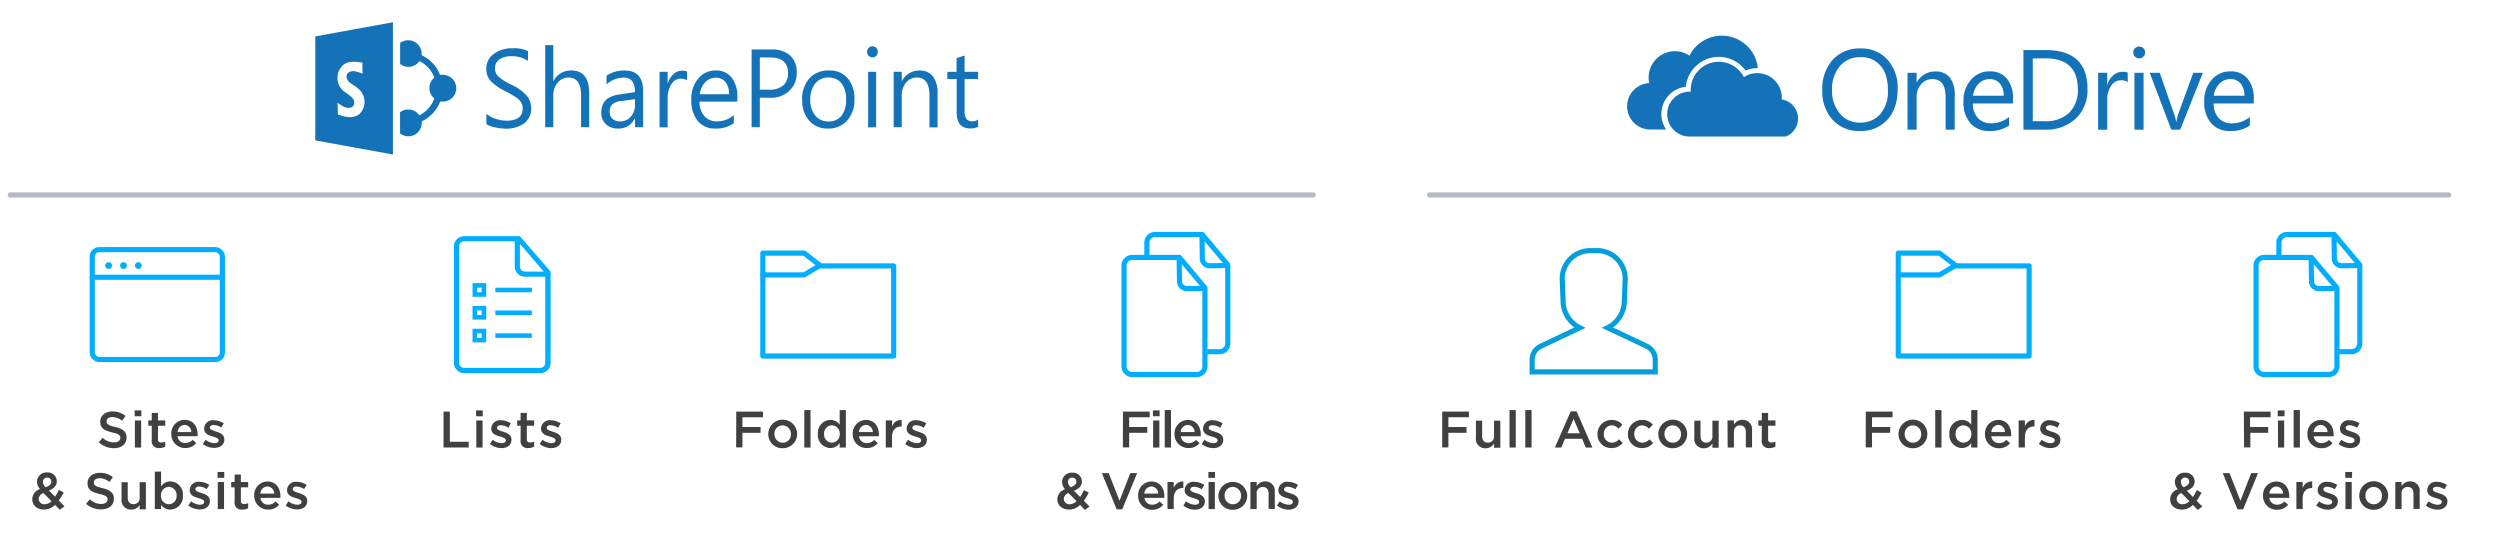 <svg id="Layer_1" data-name="Layer 1" xmlns="http://www.w3.org/2000/svg" viewBox="0 0 731 156"><defs><style>.cls-1{fill:#404041;}.cls-2,.cls-4,.cls-5,.cls-6,.cls-7{fill:none;}.cls-2,.cls-4,.cls-5{stroke:#00adff;stroke-linejoin:round;}.cls-2,.cls-4,.cls-5,.cls-7{stroke-linecap:round;}.cls-2,.cls-4,.cls-6,.cls-7{stroke-width:1.5px;}.cls-2,.cls-3{fill-rule:evenodd;}.cls-3{fill:#00adff;}.cls-5{stroke-width:2px;}.cls-6{stroke:#049fda;}.cls-6,.cls-7{stroke-miterlimit:10;}.cls-7{stroke:#b3bac5;}.cls-8{fill:#1372b8;}</style></defs><title>sharepoint-one-drive-for-business-icons-desktop</title><path class="cls-1" d="M28.89,129.32,30,128a4.88,4.88,0,0,0,3.32,1.36c1.14,0,1.86-.54,1.86-1.32v0c0-.75-.42-1.15-2.37-1.6-2.24-.54-3.5-1.2-3.5-3.13v0c0-1.8,1.5-3,3.59-3a5.86,5.86,0,0,1,3.81,1.32l-1,1.4a4.76,4.76,0,0,0-2.85-1.09c-1.08,0-1.71.56-1.71,1.25v0c0,.81.48,1.17,2.5,1.65,2.22.54,3.36,1.33,3.36,3.07v0c0,2-1.54,3.14-3.75,3.14A6.5,6.5,0,0,1,28.89,129.32Z"/><path class="cls-1" d="M39.38,120h1.95v1.72H39.38Zm.06,2.94h1.83v7.92H39.44Z"/><path class="cls-1" d="M44.37,128.66v-4.17h-1v-1.56h1v-2.18h1.82v2.18h2.13v1.56H46.19v3.89a.86.86,0,0,0,1,1,2.44,2.44,0,0,0,1.13-.27v1.49a3.21,3.21,0,0,1-1.64.4A2,2,0,0,1,44.37,128.66Z"/><path class="cls-1" d="M50.09,126.92v0A3.93,3.93,0,0,1,54,122.76c2.52,0,3.79,2,3.79,4.26a4.81,4.81,0,0,1,0,.52H51.9a2.21,2.21,0,0,0,2.28,2,2.89,2.89,0,0,0,2.15-.94l1.06.94A4,4,0,0,1,54.15,131,4,4,0,0,1,50.09,126.92Zm5.86-.59a2.06,2.06,0,0,0-2-2.08,2.13,2.13,0,0,0-2,2.08Z"/><path class="cls-1" d="M59.3,129.81l.81-1.23a4.44,4.44,0,0,0,2.59,1c.78,0,1.23-.33,1.23-.85v0c0-.61-.84-.82-1.77-1.11-1.17-.33-2.47-.81-2.47-2.31v0a2.53,2.53,0,0,1,2.82-2.43,5.46,5.46,0,0,1,2.91.91L64.7,125a4.66,4.66,0,0,0-2.24-.74c-.7,0-1.11.34-1.11.77v0c0,.59.86.83,1.79,1.13,1.15.36,2.46.88,2.46,2.31v0c0,1.66-1.29,2.49-2.94,2.49A5.43,5.43,0,0,1,59.3,129.81Z"/><path class="cls-1" d="M16.1,147.63A4.61,4.61,0,0,1,12.89,149c-2,0-3.45-1.19-3.45-3v0A3.14,3.14,0,0,1,11.69,143a3.43,3.43,0,0,1-.87-2.19v0a2.75,2.75,0,0,1,3-2.66,2.59,2.59,0,0,1,2.79,2.54v0c0,1.38-.91,2.2-2.31,2.72l1.8,1.83a18.15,18.15,0,0,0,1.13-2l1.39.73a15.69,15.69,0,0,1-1.42,2.39l1.66,1.68-1.38,1Zm-1.05-1.08-2.34-2.38a1.94,1.94,0,0,0-1.4,1.74v0a1.61,1.61,0,0,0,1.76,1.53A2.9,2.9,0,0,0,15.05,146.55ZM15,140.84v0a1.14,1.14,0,0,0-1.19-1.19,1.22,1.22,0,0,0-1.26,1.26v0a2.2,2.2,0,0,0,.8,1.55C14.42,142.08,15,141.59,15,140.84Z"/><path class="cls-1" d="M25.17,147.32,26.28,146a4.88,4.88,0,0,0,3.32,1.36c1.14,0,1.86-.54,1.86-1.32v0c0-.75-.42-1.15-2.37-1.6-2.24-.54-3.5-1.2-3.5-3.13v0c0-1.8,1.5-3.05,3.59-3.05A5.86,5.86,0,0,1,33,139.52l-1,1.4a4.76,4.76,0,0,0-2.85-1.09c-1.08,0-1.71.56-1.71,1.25v0c0,.81.48,1.17,2.5,1.65,2.22.54,3.36,1.33,3.36,3.07v0c0,2-1.54,3.14-3.75,3.14A6.5,6.5,0,0,1,25.17,147.32Z"/><path class="cls-1" d="M35.54,146v-5h1.81v4.5c0,1.23.62,1.92,1.7,1.92a1.75,1.75,0,0,0,1.78-1.95v-4.47h1.83v7.92H40.83v-1.23A2.84,2.84,0,0,1,38.36,149,2.72,2.72,0,0,1,35.54,146Z"/><path class="cls-1" d="M47.1,147.62v1.23H45.27V137.9H47.1v4.35a3.17,3.17,0,0,1,2.7-1.49,3.8,3.8,0,0,1,3.68,4.12v0A3.79,3.79,0,0,1,49.8,149,3.25,3.25,0,0,1,47.1,147.62Zm4.53-2.72v0a2.35,2.35,0,0,0-2.26-2.54,2.39,2.39,0,0,0-2.31,2.54v0a2.39,2.39,0,0,0,2.31,2.54A2.32,2.32,0,0,0,51.63,144.9Z"/><path class="cls-1" d="M55.07,147.81l.81-1.23a4.44,4.44,0,0,0,2.59,1c.78,0,1.23-.33,1.23-.85v0c0-.61-.84-.82-1.77-1.11-1.17-.33-2.47-.81-2.47-2.31v0a2.53,2.53,0,0,1,2.82-2.43,5.46,5.46,0,0,1,2.91.91L60.47,143a4.66,4.66,0,0,0-2.24-.74c-.7,0-1.11.34-1.11.77v0c0,.59.86.83,1.79,1.13,1.15.36,2.46.88,2.46,2.31v0c0,1.66-1.29,2.49-2.94,2.49A5.43,5.43,0,0,1,55.07,147.81Z"/><path class="cls-1" d="M63.62,138h1.95v1.72H63.62Zm.06,2.94h1.83v7.92H63.68Z"/><path class="cls-1" d="M68.61,146.66v-4.17h-1v-1.56h1v-2.18h1.82v2.18h2.13v1.56H70.43v3.89a.86.86,0,0,0,1,1,2.44,2.44,0,0,0,1.13-.27v1.49a3.21,3.21,0,0,1-1.64.4A2,2,0,0,1,68.61,146.66Z"/><path class="cls-1" d="M74.33,144.92v0a3.93,3.93,0,0,1,3.87-4.13c2.52,0,3.79,2,3.79,4.26a4.81,4.81,0,0,1,0,.52H76.14a2.21,2.21,0,0,0,2.28,2,2.89,2.89,0,0,0,2.15-.94l1.06.94A4,4,0,0,1,78.39,149,4,4,0,0,1,74.33,144.92Zm5.86-.59a2.06,2.06,0,0,0-2-2.08,2.13,2.13,0,0,0-2.05,2.08Z"/><path class="cls-1" d="M83.54,147.81l.81-1.23a4.44,4.44,0,0,0,2.59,1c.78,0,1.23-.33,1.23-.85v0c0-.61-.84-.82-1.77-1.11-1.17-.33-2.47-.81-2.47-2.31v0a2.53,2.53,0,0,1,2.82-2.43,5.46,5.46,0,0,1,2.91.91L88.94,143a4.66,4.66,0,0,0-2.24-.74c-.7,0-1.11.34-1.11.77v0c0,.59.86.83,1.79,1.13,1.15.36,2.46.88,2.46,2.31v0c0,1.66-1.29,2.49-2.94,2.49A5.43,5.43,0,0,1,83.54,147.81Z"/><path class="cls-1" d="M129.69,120.35h1.84v8.82h5.52v1.68h-7.36Z"/><path class="cls-1" d="M139.21,120h1.95v1.72h-1.95Zm.06,2.94h1.83v7.92h-1.83Z"/><path class="cls-1" d="M143.26,129.81l.81-1.23a4.47,4.47,0,0,0,2.6,1c.78,0,1.23-.33,1.23-.85v0c0-.61-.84-.82-1.77-1.11-1.17-.33-2.48-.81-2.48-2.31v0a2.53,2.53,0,0,1,2.82-2.43,5.46,5.46,0,0,1,2.91.91l-.72,1.28a4.59,4.59,0,0,0-2.23-.74c-.71,0-1.11.34-1.11.77v0c0,.59.85.83,1.78,1.13,1.16.36,2.46.88,2.46,2.31v0c0,1.66-1.29,2.49-2.94,2.49A5.46,5.46,0,0,1,143.26,129.81Z"/><path class="cls-1" d="M152.23,128.66v-4.17h-1v-1.56h1v-2.18h1.82v2.18h2.13v1.56h-2.13v3.89a.86.86,0,0,0,1,1,2.44,2.44,0,0,0,1.13-.27v1.49a3.21,3.21,0,0,1-1.64.4A2,2,0,0,1,152.23,128.66Z"/><path class="cls-1" d="M157.81,129.81l.81-1.23a4.47,4.47,0,0,0,2.6,1c.78,0,1.23-.33,1.23-.85v0c0-.61-.84-.82-1.77-1.11-1.17-.33-2.48-.81-2.48-2.31v0a2.53,2.53,0,0,1,2.82-2.43,5.46,5.46,0,0,1,2.91.91l-.72,1.28a4.59,4.59,0,0,0-2.23-.74c-.71,0-1.11.34-1.11.77v0c0,.59.85.83,1.78,1.13,1.16.36,2.46.88,2.46,2.31v0c0,1.66-1.29,2.49-2.94,2.49A5.46,5.46,0,0,1,157.81,129.81Z"/><path class="cls-1" d="M215.28,120.35h7.81V122h-6v2.86h5.3v1.69h-5.3v4.27h-1.84Z"/><path class="cls-1" d="M224.64,126.93v0a4.22,4.22,0,0,1,8.44,0v0a4.15,4.15,0,0,1-4.25,4.13A4.09,4.09,0,0,1,224.64,126.93Zm6.62,0v0a2.45,2.45,0,0,0-2.43-2.55,2.38,2.38,0,0,0-2.38,2.53v0a2.44,2.44,0,0,0,2.41,2.54A2.38,2.38,0,0,0,231.26,126.93Z"/><path class="cls-1" d="M235.18,119.9H237v10.95h-1.83Z"/><path class="cls-1" d="M239.14,126.9v0a3.79,3.79,0,0,1,3.67-4.12,3.26,3.26,0,0,1,2.71,1.4V119.9h1.81v10.95h-1.81v-1.32a3.19,3.19,0,0,1-2.71,1.48A3.8,3.8,0,0,1,239.14,126.9Zm6.4,0v0a2.37,2.37,0,0,0-2.29-2.54,2.33,2.33,0,0,0-2.28,2.54v0a2.36,2.36,0,0,0,2.28,2.54A2.39,2.39,0,0,0,245.54,126.9Z"/><path class="cls-1" d="M249.34,126.92v0a3.94,3.94,0,0,1,3.87-4.13c2.52,0,3.79,2,3.79,4.26a4.81,4.81,0,0,1,0,.52h-5.82a2.21,2.21,0,0,0,2.28,2,2.89,2.89,0,0,0,2.15-.94l1.06.94A4,4,0,0,1,253.4,131,4,4,0,0,1,249.34,126.92Zm5.87-.59a2.07,2.07,0,0,0-2-2.08,2.13,2.13,0,0,0-2.05,2.08Z"/><path class="cls-1" d="M259,122.93h1.83v1.78a2.82,2.82,0,0,1,2.81-1.93v1.92h-.11c-1.59,0-2.7,1-2.7,3.13v3H259Z"/><path class="cls-1" d="M264.71,129.81l.82-1.23a4.42,4.42,0,0,0,2.59,1c.78,0,1.23-.33,1.23-.85v0c0-.61-.84-.82-1.77-1.11-1.17-.33-2.48-.81-2.48-2.31v0a2.53,2.53,0,0,1,2.82-2.43,5.46,5.46,0,0,1,2.91.91l-.72,1.28a4.59,4.59,0,0,0-2.23-.74c-.71,0-1.11.34-1.11.77v0c0,.59.85.83,1.78,1.13,1.16.36,2.46.88,2.46,2.31v0c0,1.66-1.29,2.49-2.94,2.49A5.48,5.48,0,0,1,264.71,129.81Z"/><path class="cls-1" d="M328.36,120.35h7.81V122h-6v2.86h5.3v1.69h-5.3v4.27h-1.84Z"/><path class="cls-1" d="M337.12,120h1.95v1.72h-1.95Zm.06,2.94H339v7.92h-1.83Z"/><path class="cls-1" d="M340.57,119.9h1.83v10.95h-1.83Z"/><path class="cls-1" d="M343.43,126.92v0a3.94,3.94,0,0,1,3.87-4.13c2.52,0,3.8,2,3.8,4.26,0,.17,0,.33,0,.52h-5.82a2.21,2.21,0,0,0,2.28,2,2.89,2.89,0,0,0,2.14-.94l1.07.94A4,4,0,0,1,347.5,131,4,4,0,0,1,343.43,126.92Zm5.87-.59a2.06,2.06,0,0,0-2-2.08,2.15,2.15,0,0,0-2.06,2.08Z"/><path class="cls-1" d="M351.38,129.81l.81-1.23a4.47,4.47,0,0,0,2.6,1c.78,0,1.23-.33,1.23-.85v0c0-.61-.84-.82-1.77-1.11-1.17-.33-2.48-.81-2.48-2.31v0a2.53,2.53,0,0,1,2.82-2.43,5.46,5.46,0,0,1,2.91.91l-.72,1.28a4.59,4.59,0,0,0-2.23-.74c-.71,0-1.11.34-1.11.77v0c0,.59.85.83,1.78,1.13,1.16.36,2.46.88,2.46,2.31v0c0,1.66-1.29,2.49-2.94,2.49A5.46,5.46,0,0,1,351.38,129.81Z"/><path class="cls-1" d="M315.83,147.63a4.61,4.61,0,0,1-3.21,1.37c-2,0-3.45-1.19-3.45-3v0a3.14,3.14,0,0,1,2.25-2.93,3.43,3.43,0,0,1-.87-2.19v0a2.75,2.75,0,0,1,3-2.66,2.59,2.59,0,0,1,2.79,2.54v0c0,1.38-.91,2.2-2.31,2.72l1.8,1.83a18.15,18.15,0,0,0,1.13-2l1.39.73a15.69,15.69,0,0,1-1.42,2.39l1.66,1.68-1.38,1Zm-1.05-1.08-2.34-2.38a1.94,1.94,0,0,0-1.4,1.74v0a1.61,1.61,0,0,0,1.76,1.53A2.9,2.9,0,0,0,314.78,146.55Zm-.06-5.71v0a1.14,1.14,0,0,0-1.19-1.19,1.22,1.22,0,0,0-1.26,1.26v0a2.2,2.2,0,0,0,.8,1.55C314.15,142.08,314.72,141.59,314.72,140.84Z"/><path class="cls-1" d="M322.19,138.35h2l3.16,8.07,3.15-8.07h2l-4.35,10.57h-1.65Z"/><path class="cls-1" d="M332.79,144.92v0a3.94,3.94,0,0,1,3.87-4.13c2.52,0,3.8,2,3.8,4.26,0,.17,0,.33,0,.52h-5.82a2.21,2.21,0,0,0,2.28,2,2.89,2.89,0,0,0,2.14-.94l1.07.94a4,4,0,0,1-3.24,1.49A4,4,0,0,1,332.79,144.92Zm5.87-.59a2.06,2.06,0,0,0-2-2.08,2.15,2.15,0,0,0-2.06,2.08Z"/><path class="cls-1" d="M341.37,140.93h1.83v1.78a2.82,2.82,0,0,1,2.81-1.93v1.92h-.11c-1.59,0-2.7,1-2.7,3.13v3h-1.83Z"/><path class="cls-1" d="M346,147.81l.81-1.23a4.42,4.42,0,0,0,2.59,1c.78,0,1.23-.33,1.23-.85v0c0-.61-.84-.82-1.77-1.11-1.17-.33-2.47-.81-2.47-2.31v0a2.53,2.53,0,0,1,2.82-2.43,5.46,5.46,0,0,1,2.91.91l-.72,1.28a4.66,4.66,0,0,0-2.24-.74c-.7,0-1.11.34-1.11.77v0c0,.59.86.83,1.79,1.13,1.15.36,2.46.88,2.46,2.31v0c0,1.66-1.3,2.49-2.94,2.49A5.43,5.43,0,0,1,346,147.81Z"/><path class="cls-1" d="M353.33,138h1.95v1.72h-1.95Zm.06,2.94h1.83v7.92h-1.83Z"/><path class="cls-1" d="M356.25,144.93v0a4.23,4.23,0,0,1,8.45,0v0a4.15,4.15,0,0,1-4.25,4.13A4.1,4.1,0,0,1,356.25,144.93Zm6.63,0v0a2.45,2.45,0,0,0-2.43-2.55,2.38,2.38,0,0,0-2.38,2.53v0a2.44,2.44,0,0,0,2.41,2.54A2.38,2.38,0,0,0,362.88,144.93Z"/><path class="cls-1" d="M365.62,140.93h1.84v1.21a2.86,2.86,0,0,1,2.47-1.38,2.72,2.72,0,0,1,2.82,3v5.06h-1.81v-4.5c0-1.23-.62-1.93-1.7-1.93a1.75,1.75,0,0,0-1.78,2v4.47h-1.84Z"/><path class="cls-1" d="M373.4,147.81l.81-1.23a4.44,4.44,0,0,0,2.59,1c.78,0,1.23-.33,1.23-.85v0c0-.61-.84-.82-1.77-1.11-1.17-.33-2.47-.81-2.47-2.31v0a2.53,2.53,0,0,1,2.82-2.43,5.46,5.46,0,0,1,2.91.91l-.73,1.28a4.59,4.59,0,0,0-2.23-.74c-.7,0-1.11.34-1.11.77v0c0,.59.85.83,1.79,1.13,1.15.36,2.46.88,2.46,2.31v0c0,1.66-1.29,2.49-2.94,2.49A5.41,5.41,0,0,1,373.4,147.81Z"/><path class="cls-1" d="M421.7,120.35h7.81V122h-6v2.86h5.29v1.69h-5.29v4.27H421.7Z"/><path class="cls-1" d="M431.56,128v-5h1.82v4.5c0,1.23.61,1.92,1.69,1.92a1.75,1.75,0,0,0,1.79-1.95v-4.47h1.83v7.92h-1.83v-1.23a2.86,2.86,0,0,1-2.48,1.39A2.72,2.72,0,0,1,431.56,128Z"/><path class="cls-1" d="M441.38,119.9h1.83v10.95h-1.83Z"/><path class="cls-1" d="M446,119.9h1.83v10.95H446Z"/><path class="cls-1" d="M459.28,120.28H461l4.62,10.57h-1.95l-1.06-2.54h-5l-1.08,2.54h-1.89Zm2.64,6.4-1.81-4.2-1.8,4.2Z"/><path class="cls-1" d="M467.1,126.93v0a4.09,4.09,0,0,1,4.12-4.14,4,4,0,0,1,3.17,1.37l-1.14,1.21a2.72,2.72,0,0,0-2-1,2.4,2.4,0,0,0-2.3,2.53v0a2.4,2.4,0,0,0,2.37,2.54,2.8,2.8,0,0,0,2.06-1l1.09,1.08a4,4,0,0,1-3.24,1.49A4,4,0,0,1,467.1,126.93Z"/><path class="cls-1" d="M476,126.93v0a4.1,4.1,0,0,1,4.13-4.14,4,4,0,0,1,3.16,1.37l-1.14,1.21a2.7,2.7,0,0,0-2-1,2.39,2.39,0,0,0-2.29,2.53v0a2.4,2.4,0,0,0,2.37,2.54,2.77,2.77,0,0,0,2.05-1l1.1,1.08a4,4,0,0,1-3.24,1.49A4,4,0,0,1,476,126.93Z"/><path class="cls-1" d="M484.89,126.93v0a4.22,4.22,0,0,1,8.44,0v0a4.14,4.14,0,0,1-4.24,4.13A4.1,4.1,0,0,1,484.89,126.93Zm6.63,0v0a2.45,2.45,0,0,0-2.43-2.55,2.39,2.39,0,0,0-2.39,2.53v0a2.44,2.44,0,0,0,2.42,2.54A2.38,2.38,0,0,0,491.52,126.93Z"/><path class="cls-1" d="M495.42,128v-5h1.81v4.5c0,1.23.62,1.92,1.7,1.92a1.75,1.75,0,0,0,1.78-1.95v-4.47h1.83v7.92h-1.83v-1.23a2.84,2.84,0,0,1-2.47,1.39A2.72,2.72,0,0,1,495.42,128Z"/><path class="cls-1" d="M505.12,122.93H507v1.21a2.89,2.89,0,0,1,2.48-1.38,2.72,2.72,0,0,1,2.82,3v5.06h-1.82v-4.5c0-1.23-.61-1.93-1.69-1.93a1.76,1.76,0,0,0-1.79,2v4.47h-1.83Z"/><path class="cls-1" d="M515.14,128.66v-4.17h-1v-1.56h1v-2.18H517v2.18h2.13v1.56H517v3.89a.86.86,0,0,0,1,1,2.44,2.44,0,0,0,1.13-.27v1.49a3.21,3.21,0,0,1-1.64.4A2,2,0,0,1,515.14,128.66Z"/><path class="cls-1" d="M545.56,120.35h7.82V122h-6v2.86h5.3v1.69h-5.3v4.27h-1.85Z"/><path class="cls-1" d="M555.12,126.93v0a4.22,4.22,0,0,1,8.44,0v0a4.14,4.14,0,0,1-4.24,4.13A4.1,4.1,0,0,1,555.12,126.93Zm6.63,0v0a2.45,2.45,0,0,0-2.43-2.55,2.39,2.39,0,0,0-2.39,2.53v0a2.44,2.44,0,0,0,2.42,2.54A2.38,2.38,0,0,0,561.75,126.93Z"/><path class="cls-1" d="M565.86,119.9h1.83v10.95h-1.83Z"/><path class="cls-1" d="M570,126.9v0a3.79,3.79,0,0,1,3.68-4.12,3.25,3.25,0,0,1,2.7,1.4V119.9h1.82v10.95h-1.82v-1.32a3.18,3.18,0,0,1-2.7,1.48A3.8,3.8,0,0,1,570,126.9Zm6.41,0v0a2.38,2.38,0,0,0-2.3-2.54,2.33,2.33,0,0,0-2.28,2.54v0a2.36,2.36,0,0,0,2.28,2.54A2.39,2.39,0,0,0,576.42,126.9Z"/><path class="cls-1" d="M580.41,126.92v0a3.93,3.93,0,0,1,3.87-4.13c2.52,0,3.79,2,3.79,4.26a4.81,4.81,0,0,1,0,.52h-5.82a2.21,2.21,0,0,0,2.28,2,2.89,2.89,0,0,0,2.15-.94l1.06.94a4,4,0,0,1-3.24,1.49A4,4,0,0,1,580.41,126.92Zm5.86-.59a2.06,2.06,0,0,0-2-2.08,2.14,2.14,0,0,0-2,2.08Z"/><path class="cls-1" d="M590.25,122.93h1.83v1.78a2.8,2.8,0,0,1,2.8-1.93v1.92h-.1c-1.59,0-2.7,1-2.7,3.13v3h-1.83Z"/><path class="cls-1" d="M596.17,129.81l.81-1.23a4.47,4.47,0,0,0,2.6,1c.78,0,1.23-.33,1.23-.85v0c0-.61-.84-.82-1.77-1.11-1.17-.33-2.48-.81-2.48-2.31v0a2.53,2.53,0,0,1,2.82-2.43,5.46,5.46,0,0,1,2.91.91l-.72,1.28a4.59,4.59,0,0,0-2.23-.74c-.71,0-1.11.34-1.11.77v0c0,.59.85.83,1.78,1.13,1.16.36,2.46.88,2.46,2.31v0c0,1.66-1.29,2.49-2.94,2.49A5.46,5.46,0,0,1,596.17,129.81Z"/><path class="cls-1" d="M656.11,120.35h7.81V122h-6v2.86h5.3v1.69H658v4.27h-1.84Z"/><path class="cls-1" d="M666,120h2v1.72h-2Zm.06,2.94h1.83v7.92H666.1Z"/><path class="cls-1" d="M670.66,119.9h1.83v10.95h-1.83Z"/><path class="cls-1" d="M674.69,126.92v0a3.94,3.94,0,0,1,3.87-4.13c2.52,0,3.8,2,3.8,4.26,0,.17,0,.33,0,.52h-5.82a2.21,2.21,0,0,0,2.28,2,2.89,2.89,0,0,0,2.14-.94l1.07.94a4,4,0,0,1-3.24,1.49A4,4,0,0,1,674.69,126.92Zm5.87-.59a2.06,2.06,0,0,0-2-2.08,2.15,2.15,0,0,0-2.06,2.08Z"/><path class="cls-1" d="M683.81,129.81l.81-1.23a4.47,4.47,0,0,0,2.6,1c.78,0,1.23-.33,1.23-.85v0c0-.61-.84-.82-1.77-1.11-1.17-.33-2.48-.81-2.48-2.31v0a2.53,2.53,0,0,1,2.82-2.43,5.46,5.46,0,0,1,2.91.91l-.72,1.28a4.59,4.59,0,0,0-2.23-.74c-.71,0-1.11.34-1.11.77v0c0,.59.85.83,1.78,1.13,1.16.36,2.46.88,2.46,2.31v0c0,1.66-1.29,2.49-2.94,2.49A5.46,5.46,0,0,1,683.81,129.81Z"/><path class="cls-1" d="M641.23,147.63A4.61,4.61,0,0,1,638,149c-2,0-3.45-1.19-3.45-3v0a3.14,3.14,0,0,1,2.25-2.93,3.43,3.43,0,0,1-.87-2.19v0a2.75,2.75,0,0,1,3-2.66,2.59,2.59,0,0,1,2.79,2.54v0c0,1.38-.92,2.2-2.31,2.72l1.8,1.83a16.66,16.66,0,0,0,1.12-2l1.4.73a15.74,15.74,0,0,1-1.43,2.39l1.67,1.68-1.38,1Zm-1.05-1.08-2.34-2.38a1.94,1.94,0,0,0-1.39,1.74v0a1.6,1.6,0,0,0,1.75,1.53A2.9,2.9,0,0,0,640.18,146.55Zm-.06-5.71v0a1.13,1.13,0,0,0-1.18-1.19,1.22,1.22,0,0,0-1.26,1.26v0a2.22,2.22,0,0,0,.79,1.55C639.55,142.08,640.12,141.59,640.12,140.84Z"/><path class="cls-1" d="M649.93,138.35h2l3.17,8.07,3.15-8.07h2l-4.35,10.57h-1.65Z"/><path class="cls-1" d="M661.71,144.92v0a3.93,3.93,0,0,1,3.87-4.13c2.52,0,3.79,2,3.79,4.26a4.81,4.81,0,0,1,0,.52h-5.82a2.21,2.21,0,0,0,2.28,2,2.89,2.89,0,0,0,2.15-.94l1.06.94a4,4,0,0,1-3.24,1.49A4,4,0,0,1,661.71,144.92Zm5.86-.59a2.06,2.06,0,0,0-2-2.08,2.13,2.13,0,0,0-2,2.08Z"/><path class="cls-1" d="M671.46,140.93h1.83v1.78a2.8,2.8,0,0,1,2.8-1.93v1.92H676c-1.59,0-2.7,1-2.7,3.13v3h-1.83Z"/><path class="cls-1" d="M677.29,147.81l.81-1.23a4.47,4.47,0,0,0,2.6,1c.78,0,1.23-.33,1.23-.85v0c0-.61-.84-.82-1.77-1.11-1.17-.33-2.48-.81-2.48-2.31v0a2.53,2.53,0,0,1,2.82-2.43,5.46,5.46,0,0,1,2.91.91l-.72,1.28a4.59,4.59,0,0,0-2.23-.74c-.71,0-1.11.34-1.11.77v0c0,.59.85.83,1.78,1.13,1.16.36,2.46.88,2.46,2.31v0c0,1.66-1.29,2.49-2.94,2.49A5.46,5.46,0,0,1,677.29,147.81Z"/><path class="cls-1" d="M685.75,138h2v1.72h-2Zm.06,2.94h1.83v7.92h-1.83Z"/><path class="cls-1" d="M689.85,144.93v0a4.22,4.22,0,0,1,8.44,0v0a4.14,4.14,0,0,1-4.24,4.13A4.1,4.1,0,0,1,689.85,144.93Zm6.63,0v0a2.45,2.45,0,0,0-2.43-2.55,2.39,2.39,0,0,0-2.39,2.53v0a2.44,2.44,0,0,0,2.42,2.54A2.38,2.38,0,0,0,696.48,144.93Z"/><path class="cls-1" d="M700.39,140.93h1.83v1.21a2.89,2.89,0,0,1,2.48-1.38,2.72,2.72,0,0,1,2.82,3v5.06H705.7v-4.5c0-1.23-.61-1.93-1.69-1.93a1.76,1.76,0,0,0-1.79,2v4.47h-1.83Z"/><path class="cls-1" d="M709.33,147.81l.81-1.23a4.47,4.47,0,0,0,2.6,1c.78,0,1.23-.33,1.23-.85v0c0-.61-.84-.82-1.77-1.11-1.17-.33-2.48-.81-2.48-2.31v0a2.53,2.53,0,0,1,2.82-2.43,5.46,5.46,0,0,1,2.91.91l-.72,1.28a4.59,4.59,0,0,0-2.23-.74c-.71,0-1.11.34-1.11.77v0c0,.59.85.83,1.78,1.13,1.16.36,2.46.88,2.46,2.31v0c0,1.66-1.29,2.49-2.94,2.49A5.46,5.46,0,0,1,709.33,147.81Z"/><polygon class="cls-2" points="261.31 77.75 239.54 77.75 235.09 80.39 223.05 80.39 223.05 104.11 261.31 104.11 261.31 77.75"/><polyline class="cls-2" points="223.05 80.39 223.05 74 235.09 74 239.68 77.52"/><polygon class="cls-2" points="593.31 77.75 571.54 77.75 567.09 80.39 555.05 80.39 555.05 104.11 593.31 104.11 593.31 77.75"/><polyline class="cls-2" points="555.05 80.39 555.05 74 567.09 74 571.68 77.52"/><path class="cls-3" d="M151.28,69.05H135.73a3,3,0,0,0-3,3v34.05a3,3,0,0,0,3,3H158a3,3,0,0,0,3-3V79.42L152,69.05Zm-.74,1.49H135.71A1.48,1.48,0,0,0,134.24,72V106.1a1.48,1.48,0,0,0,1.48,1.47h22.22a1.48,1.48,0,0,0,1.49-1.47V80.91H153.5a3,3,0,0,1-3-3V70.54Zm1.48.74v6.65a1.49,1.49,0,0,0,1.48,1.49H159l-7-8.14Z"/><path class="cls-3" d="M144.83,84.12v1.34H155.5V84.12Zm-6.66-1.33v4h4v-4Zm1.33,1.33v1.34h1.33V84.12Zm-1.33,5.34v4h4v-4Zm1.33,1.33v1.33h1.33V90.79Zm5.33,0v1.33H155.5V90.79Zm-6.66,5.33v4h4v-4Zm1.33,1.34v1.33h1.33V97.46Zm5.33,0v1.33H155.5V97.46Zm0,0"/><path class="cls-2" d="M352.77,102.83h3.85a2.39,2.39,0,0,0,2.38-2.38v-23l-7.47-8.88H337.72A2.38,2.38,0,0,0,335.35,71v4"/><path class="cls-2" d="M351.46,68.66l.1,6.91a2.18,2.18,0,0,0,2.21,2.14l4.8-.07"/><path class="cls-2" d="M352.32,84.16l-7.47-8.88h-13.8a2.37,2.37,0,0,0-2.38,2.38v29.47a2.38,2.38,0,0,0,2.38,2.38h18.89a2.38,2.38,0,0,0,2.38-2.38Z"/><path class="cls-2" d="M344.78,75.34l.1,6.91a2.18,2.18,0,0,0,2.21,2.14l4.8-.07"/><path class="cls-2" d="M683.77,102.83h3.85a2.39,2.39,0,0,0,2.38-2.38v-23l-7.47-8.88H668.72A2.38,2.38,0,0,0,666.35,71v4"/><path class="cls-2" d="M682.46,68.66l.1,6.91a2.18,2.18,0,0,0,2.21,2.14l4.8-.07"/><path class="cls-2" d="M683.32,84.16l-7.47-8.88h-13.8a2.37,2.37,0,0,0-2.38,2.38v29.47a2.38,2.38,0,0,0,2.38,2.38h18.89a2.38,2.38,0,0,0,2.38-2.38Z"/><path class="cls-2" d="M675.78,75.34l.1,6.91a2.18,2.18,0,0,0,2.21,2.14l4.8-.07"/><rect class="cls-4" x="26.97" y="73" width="38.05" height="32.11" rx="2" ry="2"/><line class="cls-4" x1="26.97" y1="81.06" x2="65.03" y2="81.06"/><path class="cls-5" d="M31.75,77.65h0Z"/><path class="cls-5" d="M36.1,77.65h0Z"/><path class="cls-5" d="M40.45,77.65h0Z"/><path class="cls-6" d="M481.5,101.24l-11.45-5.41a8.74,8.74,0,0,0,4.89-7.5l.27-6.9a8.23,8.23,0,0,0-8.3-8.15h-1.82a8.22,8.22,0,0,0-8.3,8.15l.27,6.9a8.77,8.77,0,0,0,4.87,7.5l-11.43,5.41a4.36,4.36,0,0,0-2.5,4v3.5h36v-3.5A4.38,4.38,0,0,0,481.5,101.24Z"/><line class="cls-7" x1="3" y1="57" x2="384" y2="57"/><line class="cls-7" x1="418" y1="57" x2="716" y2="57"/><path class="cls-8" d="M543.77,38.3A10.21,10.21,0,0,1,535.84,35a12.1,12.1,0,0,1-3-8.48,12.83,12.83,0,0,1,3-9,10.6,10.6,0,0,1,8.26-3.35,10,10,0,0,1,7.77,3.25A12.15,12.15,0,0,1,554.87,26q0,5.7-3,9A10.41,10.41,0,0,1,543.77,38.3Zm.2-21.59a7.49,7.49,0,0,0-6,2.65,10.21,10.21,0,0,0-2.29,6.94A10.37,10.37,0,0,0,538,33.23a7.31,7.31,0,0,0,5.82,2.62,7.67,7.67,0,0,0,6-2.5,10.24,10.24,0,0,0,2.21-7c0-3.07-.72-5.45-2.15-7.12A7.31,7.31,0,0,0,544,16.71Z"/><path class="cls-8" d="M571.56,37.91H568.9V28.43q0-5.3-3.87-5.29a4.19,4.19,0,0,0-3.3,1.5,5.56,5.56,0,0,0-1.31,3.79v9.48h-2.66V21.29h2.66v2.76h.07a6,6,0,0,1,5.45-3.15,5.09,5.09,0,0,1,4.17,1.76,7.8,7.8,0,0,1,1.45,5.09Z"/><path class="cls-8" d="M588.6,30.26H576.87a6.23,6.23,0,0,0,1.49,4.29,5.17,5.17,0,0,0,3.93,1.51,8.19,8.19,0,0,0,5.16-1.85v2.5a9.65,9.65,0,0,1-5.8,1.59A7,7,0,0,1,576.12,36a9.27,9.27,0,0,1-2-6.37,9.08,9.08,0,0,1,2.2-6.32,7,7,0,0,1,5.46-2.44A6.25,6.25,0,0,1,586.82,23a8.8,8.8,0,0,1,1.78,5.86ZM585.87,28a5.42,5.42,0,0,0-1.11-3.59,3.79,3.79,0,0,0-3-1.28,4.3,4.3,0,0,0-3.2,1.35A6.09,6.09,0,0,0,576.9,28Z"/><path class="cls-8" d="M591.65,37.91V14.63h6.43q12.3,0,12.3,11.35A11.46,11.46,0,0,1,607,34.64a12.69,12.69,0,0,1-9.15,3.27Zm2.73-20.81V35.44h3.47A9.89,9.89,0,0,0,605,33a9.18,9.18,0,0,0,2.55-7q0-8.94-9.51-8.94Z"/><path class="cls-8" d="M622.15,24a3.32,3.32,0,0,0-2-.53,3.39,3.39,0,0,0-2.85,1.6,7.4,7.4,0,0,0-1.15,4.39v8.47h-2.66V21.29h2.66v3.42h.07A5.83,5.83,0,0,1,617.94,22a3.94,3.94,0,0,1,2.62-1,4.41,4.41,0,0,1,1.59.22Z"/><path class="cls-8" d="M625.49,17.07a1.66,1.66,0,0,1-1.22-.49,1.61,1.61,0,0,1-.5-1.23,1.64,1.64,0,0,1,.5-1.24,1.67,1.67,0,0,1,1.22-.5,1.73,1.73,0,0,1,1.24.5,1.65,1.65,0,0,1,.51,1.24,1.67,1.67,0,0,1-.51,1.22A1.73,1.73,0,0,1,625.49,17.07Zm1.29,20.84h-2.66V21.29h2.66Z"/><path class="cls-8" d="M644.12,21.29l-6.63,16.62h-2.61l-6.3-16.62h2.93l4.21,12.07a10.81,10.81,0,0,1,.59,2.32h.06a11.63,11.63,0,0,1,.52-2.25l4.42-12.14Z"/><path class="cls-8" d="M659,30.26H647.27a6.23,6.23,0,0,0,1.49,4.29,5.17,5.17,0,0,0,3.93,1.51,8.19,8.19,0,0,0,5.16-1.85v2.5a9.65,9.65,0,0,1-5.8,1.59A7,7,0,0,1,646.52,36a9.27,9.27,0,0,1-2-6.37,9.08,9.08,0,0,1,2.2-6.32,7,7,0,0,1,5.46-2.44,6.23,6.23,0,0,1,5,2.11A8.81,8.81,0,0,1,659,28.87ZM656.27,28a5.42,5.42,0,0,0-1.11-3.59,3.79,3.79,0,0,0-3-1.28,4.3,4.3,0,0,0-3.2,1.35A6,6,0,0,0,647.3,28Z"/><path class="cls-8" d="M521,29.07c0-.17,0-.34,0-.52a7.17,7.17,0,0,0-11.09-6,8.22,8.22,0,0,0-15.54,3.75c0,.17,0,.33,0,.5l-.54,0a6.57,6.57,0,0,0-.05,13.13H522.2l.42-.2A5.67,5.67,0,0,0,521,29.07Z"/><path class="cls-8" d="M492.93,25.38a9.68,9.68,0,0,1,17.47-4.75,8.63,8.63,0,0,1,3.41-.7H514a10.59,10.59,0,0,0-20-3.65,7.67,7.67,0,0,0-11.94,6.36,7.45,7.45,0,0,0,.18,1.65,6.8,6.8,0,0,0,.49,13.59h4.46a8,8,0,0,1-1.41-4.53A8,8,0,0,1,492.93,25.38Z"/><path class="cls-8" d="M142.21,33.27a7.64,7.64,0,0,0,2.71,1.46,10.17,10.17,0,0,0,3.14.56q4.77,0,4.77-3.6a3.33,3.33,0,0,0-.49-1.82A4.64,4.64,0,0,0,151,28.53a37.57,37.57,0,0,0-3.34-1.92,15.19,15.19,0,0,1-4.25-3,5.1,5.1,0,0,1-1.2-3.46,5.19,5.19,0,0,1,2.18-4.4,8.74,8.74,0,0,1,5.37-1.63,9.73,9.73,0,0,1,4.63.81v2.88a8.27,8.27,0,0,0-4.94-1.37,5.84,5.84,0,0,0-3.4.92,3,3,0,0,0-1.31,2.57,3.29,3.29,0,0,0,.92,2.41,16.51,16.51,0,0,0,3.86,2.42,13.91,13.91,0,0,1,4.61,3.35,5.56,5.56,0,0,1,1.18,3.41,5.35,5.35,0,0,1-2,4.52,9.13,9.13,0,0,1-5.68,1.57,14.08,14.08,0,0,1-2.87-.38,7.16,7.16,0,0,1-2.54-.94v-3Zm30,3.93H169.9V27.85q0-5.18-3.71-5.18a4,4,0,0,0-3.13,1.5A5.68,5.68,0,0,0,161.78,28V37.2h-2.36v-24h2.36v10.5h.05A5.67,5.67,0,0,1,167,20.61q5.27,0,5.27,6.6v10Zm5.14-15.07a9.25,9.25,0,0,1,5.26-1.52c3.62,0,5.44,2,5.44,6V37.2h-2.37V34.66h-.08a5.19,5.19,0,0,1-4.8,2.93,5.08,5.08,0,0,1-3.63-1.27,4.49,4.49,0,0,1-1.35-3.41q0-4.53,5.14-5.26l4.71-.71c0-2.82-1.08-4.24-3.24-4.24a7.36,7.36,0,0,0-5.08,2v-2.6Zm4.5,7.37a5.67,5.67,0,0,0-2.7.92,2.76,2.76,0,0,0-.88,2.32,2.53,2.53,0,0,0,.84,2,3.16,3.16,0,0,0,2.21.76,4,4,0,0,0,3.12-1.39,5.08,5.08,0,0,0,1.23-3.49V29l-3.82.53Zm19-6A3,3,0,0,0,199,23a3.17,3.17,0,0,0-2.69,1.62,7.56,7.56,0,0,0-1.09,4.31v8.3h-2.36V21h2.36v3.36h.06a5.79,5.79,0,0,1,1.63-2.68,3.61,3.61,0,0,1,2.44-1,4.42,4.42,0,0,1,1.53.21v2.58Zm14.75,6.21H204.54A6.42,6.42,0,0,0,206,34a4.8,4.8,0,0,0,3.69,1.49,7.41,7.41,0,0,0,4.88-1.84V36a8.74,8.74,0,0,1-5.42,1.59A6.36,6.36,0,0,1,204,35.34a9.47,9.47,0,0,1-1.86-6.21,9.1,9.1,0,0,1,2-6.11,6.4,6.4,0,0,1,5.08-2.41,5.69,5.69,0,0,1,4.7,2.06,8.82,8.82,0,0,1,1.67,5.7V29.7Zm-2.43-2.16A5.47,5.47,0,0,0,212.13,24a3.59,3.59,0,0,0-2.92-1.28,4.09,4.09,0,0,0-3,1.33,6.1,6.1,0,0,0-1.6,3.51Zm9,1V37.2h-2.4V14.47h5.9a7.63,7.63,0,0,1,5.37,1.78,6.45,6.45,0,0,1,1.93,5,7,7,0,0,1-2.26,5.39,7.61,7.61,0,0,1-5.62,1.94Zm0-11.78v9.45h2.74A6,6,0,0,0,229,25a4.59,4.59,0,0,0,1.42-3.62q0-4.58-5.2-4.57ZM234.54,29.3a9.13,9.13,0,0,1,2.11-6.37,7.45,7.45,0,0,1,5.79-2.32,6.81,6.81,0,0,1,5.39,2.23,9.06,9.06,0,0,1,2,6.21,8.86,8.86,0,0,1-2.13,6.2,7.2,7.2,0,0,1-5.6,2.34,7,7,0,0,1-5.47-2.28,8.67,8.67,0,0,1-2.06-6Zm2.39-.11a6.88,6.88,0,0,0,1.45,4.59,4.79,4.79,0,0,0,3.85,1.73,4.62,4.62,0,0,0,3.83-1.67,7.34,7.34,0,0,0,1.33-4.71,7.54,7.54,0,0,0-1.34-4.77,4.6,4.6,0,0,0-3.82-1.69,4.77,4.77,0,0,0-3.86,1.75,7.26,7.26,0,0,0-1.44,4.77Zm16.58-14A1.68,1.68,0,0,1,254,14a1.52,1.52,0,0,1,2.21,0,1.65,1.65,0,0,1,.46,1.16,1.62,1.62,0,0,1-.46,1.16,1.57,1.57,0,0,1-2.21,0,1.65,1.65,0,0,1-.44-1.17Zm.33,22.06V21h2.34V37.2Zm20.3,0h-2.36V27.94q0-5.27-3.69-5.27a4,4,0,0,0-3.16,1.49A5.68,5.68,0,0,0,263.67,28V37.2h-2.36V21h2.36v2.71h.06a5.57,5.57,0,0,1,5.13-3.08,4.73,4.73,0,0,1,3.93,1.71,7.89,7.89,0,0,1,1.35,5V37.2ZM286,37.05a4.51,4.51,0,0,1-2.27.51c-2.68,0-4-1.57-4-4.71V23.09H277V21h2.7V17l2.35-.78V21H286v2.11h-3.95V32.4a3.85,3.85,0,0,0,.55,2.39,2.14,2.14,0,0,0,1.78.68,2.48,2.48,0,0,0,1.62-.54Z"/><path class="cls-8" d="M92.19,10.64l0,30.41,22.7,4.13V6.51ZM105,33.44c-1.86,1.35-4.28.78-6.23,0,0-1.14,0-2.27-.09-3.41,1.25.92,3.1,2.29,4.59,1,1.16-1.93-1.11-3.17-2.42-4.1a5.07,5.07,0,0,1-.19-8.18c1.6-1,3.55-.69,5.31-.44,0,1.07,0,2.15.07,3.21-1.46-.46-3.33-1.39-4.54.1-.84,2.2,1.82,3,3.1,4.17A5,5,0,0,1,105,33.44Z"/><path class="cls-8" d="M129.47,21.83a4.26,4.26,0,0,0-.8.08,10.67,10.67,0,0,0-5.39-5.78,4,4,0,0,0,0-.49A3.91,3.91,0,0,0,117,12.57V18.7a3.9,3.9,0,0,0,5.64-.84A8.84,8.84,0,0,1,127,22.71a3.87,3.87,0,0,0-1.44,3A3.93,3.93,0,0,0,127,28.79a8.84,8.84,0,0,1-4.41,4.93A3.93,3.93,0,0,0,119.4,32a3.88,3.88,0,0,0-2.42.84V39A3.9,3.9,0,0,0,123.31,36a4.19,4.19,0,0,0,0-.5,10.69,10.69,0,0,0,5.43-5.88,3.77,3.77,0,0,0,.76.08,3.91,3.91,0,0,0,0-7.82Z"/></svg>
